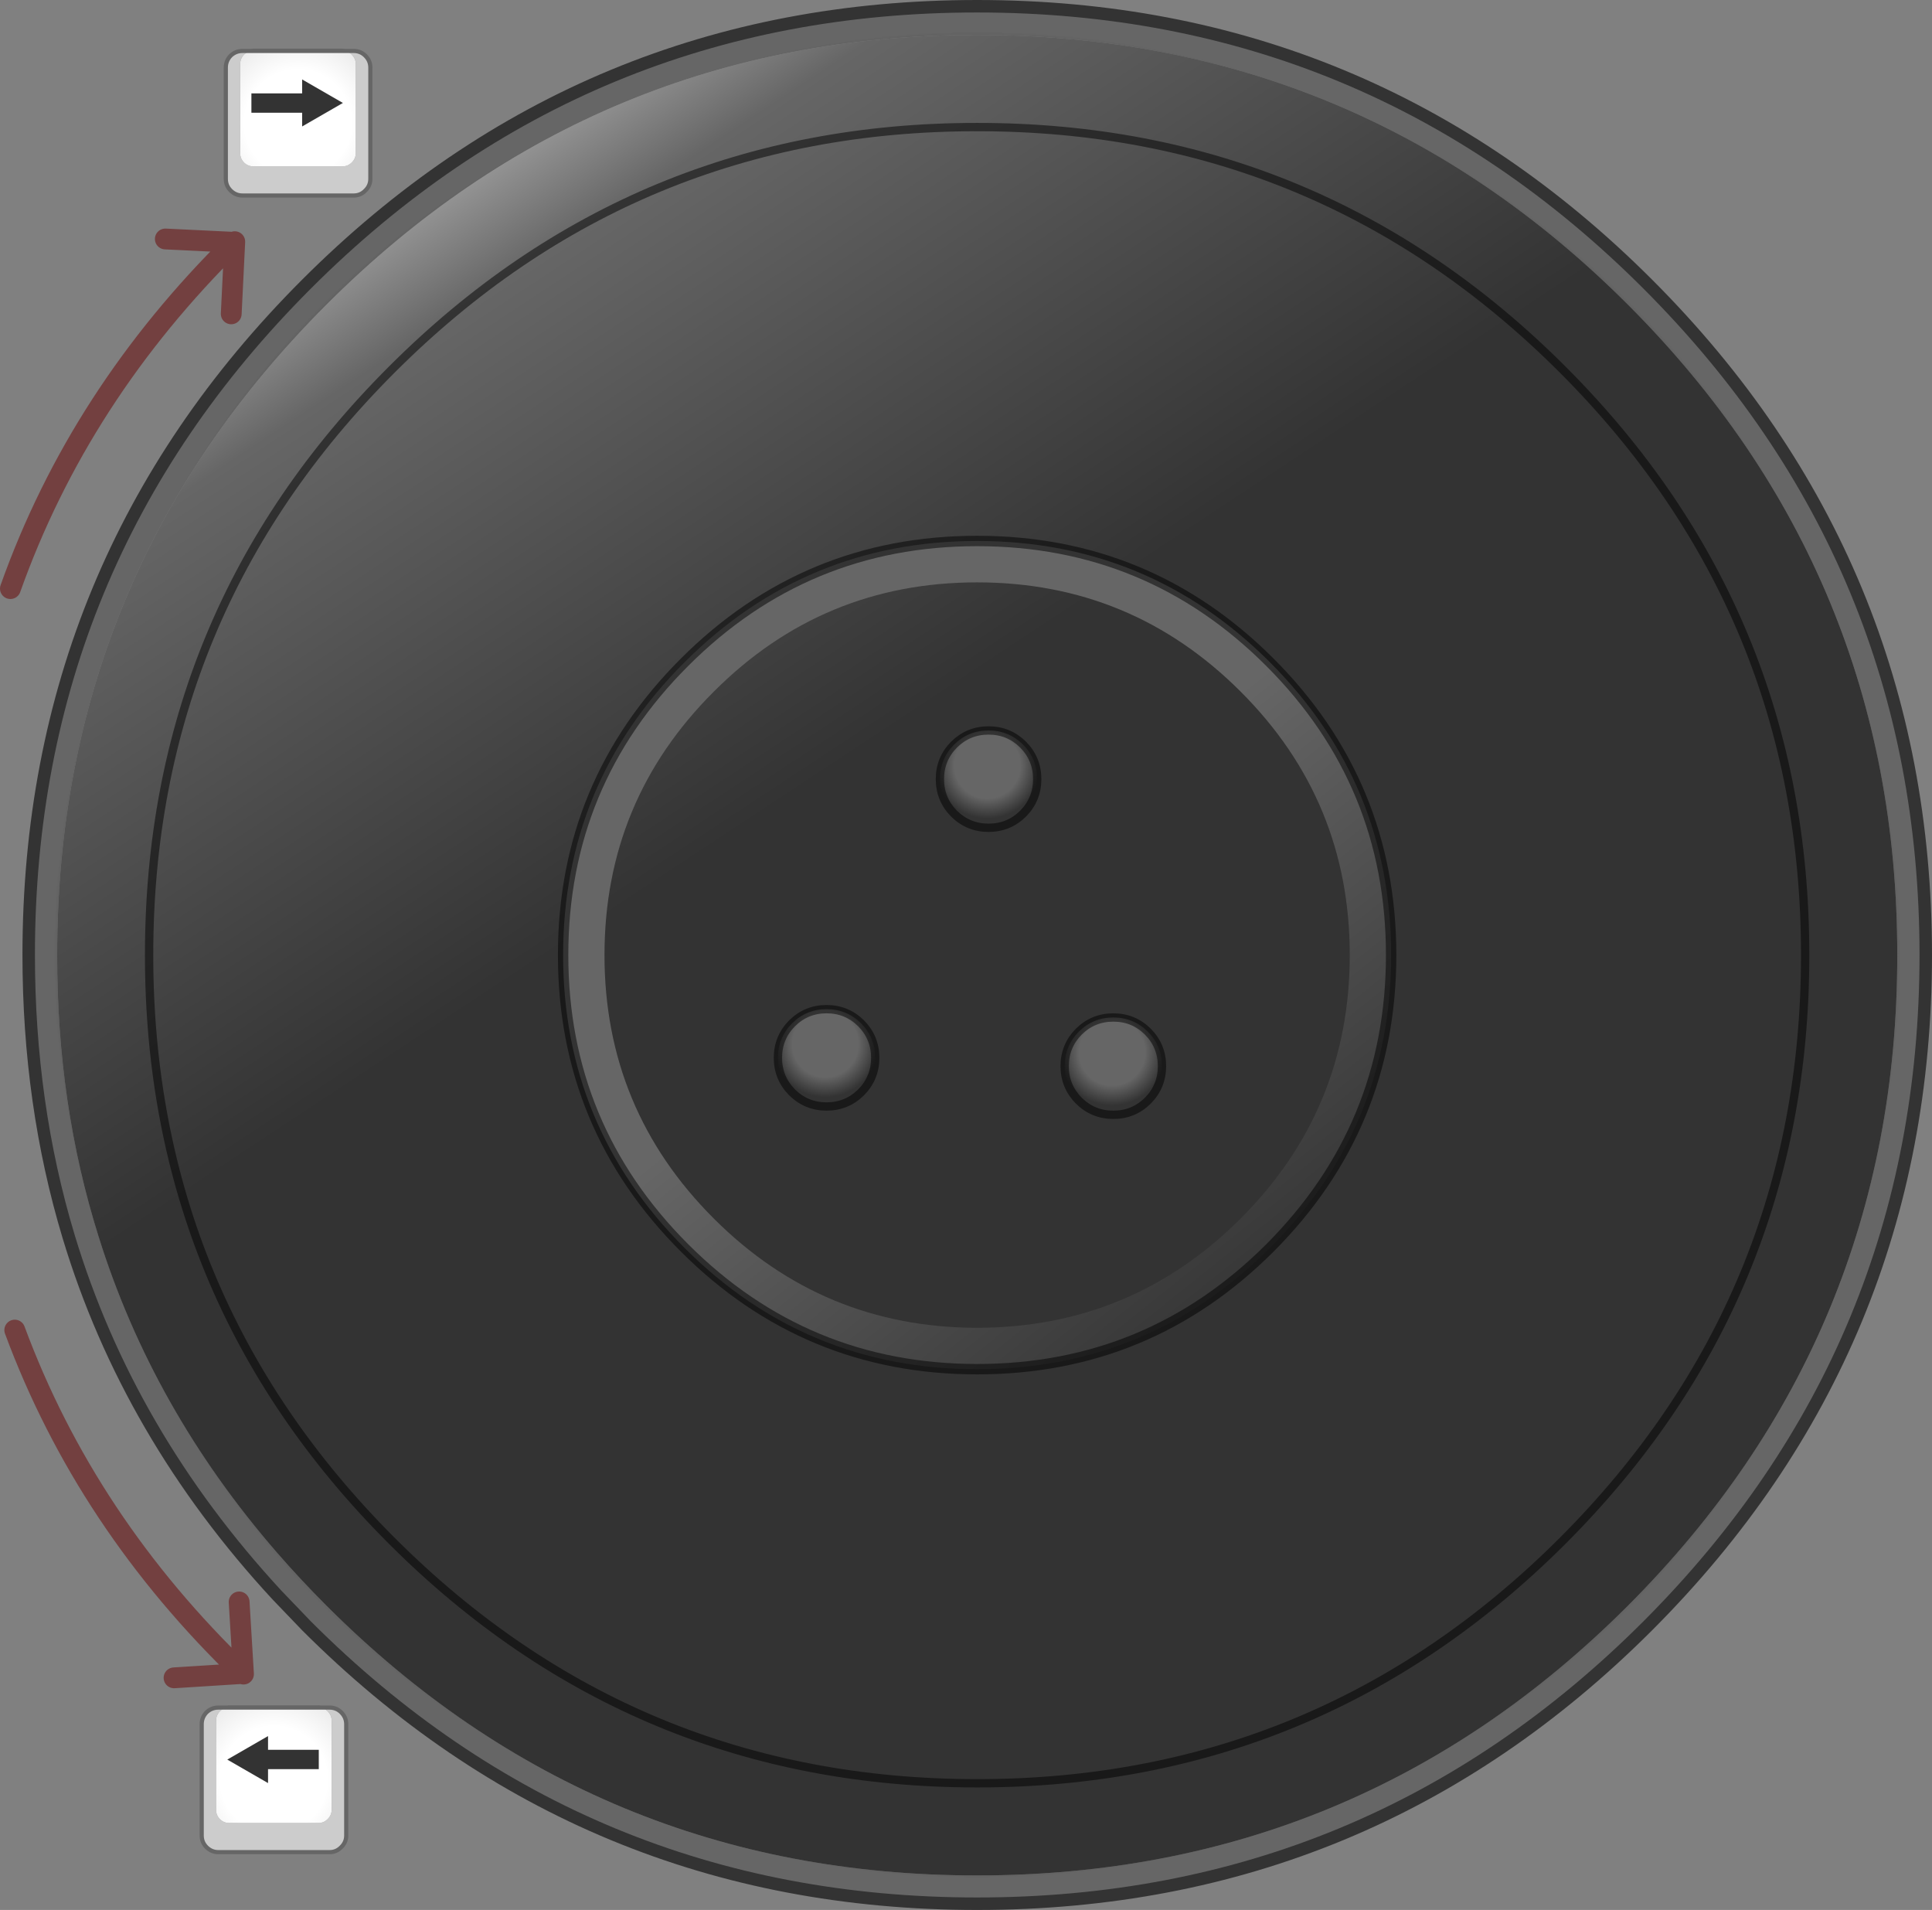<?xml version="1.0" encoding="UTF-8" standalone="no"?>
<svg xmlns:xlink="http://www.w3.org/1999/xlink" height="459.15px" width="464.55px" xmlns="http://www.w3.org/2000/svg">
  <rect width="100%" height="100%" fill="#808080" stroke="none"/>
  <g transform="matrix(1.0, 0.0, 0.0, 1.0, 234.95, 229.55)">
    <path d="M156.45 -156.35 Q91.6 -221.15 0.0 -221.15 -91.6 -221.15 -156.4 -156.35 -221.25 -91.55 -221.2 0.05 -221.25 35.95 -211.25 67.7 -198.3 109.2 -168.35 143.7 -162.7 150.2 -156.4 156.5 -91.6 221.3 0.0 221.3 91.6 221.3 156.45 156.5 221.25 91.65 221.25 0.05 221.25 -91.55 156.45 -156.35 M161.25 -161.25 Q228.05 -94.45 228.1 0.0 228.05 94.45 161.25 161.3 94.45 228.1 0.0 228.1 -94.45 228.1 -161.25 161.3 L-168.35 153.9 Q-204.1 115.25 -218.45 67.7 -228.05 35.85 -228.05 0.0 -228.05 -94.45 -161.25 -161.25 -94.45 -228.05 0.0 -228.05 94.45 -228.05 161.25 -161.25" fill="url(#gradient0)" fill-rule="evenodd" stroke="none"/>
    <path d="M156.45 -156.35 Q221.25 -91.55 221.25 0.05 221.25 91.65 156.45 156.5 91.6 221.3 0.0 221.3 -91.6 221.3 -156.4 156.5 -162.7 150.2 -168.35 143.7 -198.3 109.2 -211.25 67.7 -221.25 35.95 -221.2 0.05 -221.25 -91.55 -156.4 -156.35 -91.6 -221.15 0.0 -221.15 91.6 -221.15 156.45 -156.35" fill="url(#gradient1)" fill-rule="evenodd" stroke="none"/>
    <path d="M161.25 -161.25 Q228.05 -94.45 228.1 0.0 228.05 94.45 161.25 161.3 94.45 228.1 0.0 228.1 -94.45 228.1 -161.25 161.3 L-168.35 153.9 Q-204.1 115.25 -218.45 67.7 -228.05 35.85 -228.05 0.0 -228.05 -94.45 -161.25 -161.25 -94.45 -228.05 0.0 -228.05 94.45 -228.05 161.25 -161.25 Z" fill="none" stroke="#333333" stroke-linecap="round" stroke-linejoin="round" stroke-width="3.0"/>
    <path d="M63.35 -63.3 Q37.1 -89.55 0.0 -89.55 -37.1 -89.55 -63.3 -63.3 -89.6 -37.1 -89.6 0.05 -89.6 37.15 -63.3 63.4 -37.1 89.6 0.0 89.65 37.1 89.6 63.35 63.4 89.6 37.15 89.6 0.05 89.6 -37.1 63.35 -63.3 M70.4 -70.35 Q99.55 -41.2 99.55 0.05 99.55 41.25 70.4 70.45 41.25 99.6 0.0 99.6 -41.2 99.6 -70.35 70.45 -99.55 41.25 -99.55 0.05 -99.55 -41.2 -70.35 -70.35 -41.2 -99.5 0.0 -99.5 41.25 -99.5 70.4 -70.35" fill="url(#gradient2)" fill-rule="evenodd" stroke="none"/>
    <path d="M140.8 -140.7 Q199.1 -82.4 199.1 0.05 199.1 82.5 140.8 140.85 82.45 199.15 0.0 199.15 -82.45 199.15 -140.75 140.85 -199.1 82.5 -199.1 0.05 -199.1 -82.4 -140.75 -140.7 -82.45 -199.05 0.0 -199.0 82.45 -199.05 140.8 -140.7" fill="none" stroke="#000000" stroke-linecap="round" stroke-linejoin="round" stroke-opacity="0.502" stroke-width="2.0"/>
    <path d="M70.4 -70.35 Q99.55 -41.2 99.55 0.05 99.55 41.25 70.4 70.45 41.25 99.6 0.0 99.6 -41.2 99.6 -70.35 70.45 -99.55 41.25 -99.55 0.05 -99.55 -41.2 -70.35 -70.35 -41.2 -99.5 0.0 -99.5 41.25 -99.5 70.4 -70.35" fill="none" stroke="#000000" stroke-linecap="round" stroke-linejoin="round" stroke-opacity="0.502" stroke-width="2.5"/>
    <path d="M11.05 -50.55 Q14.45 -47.1 14.45 -42.25 14.45 -37.4 11.05 -33.95 7.6 -30.55 2.75 -30.55 -2.1 -30.55 -5.55 -33.95 -8.95 -37.4 -8.95 -42.25 -8.95 -47.1 -5.55 -50.55 -2.1 -53.95 2.75 -53.95 7.6 -53.95 11.05 -50.55" fill="url(#gradient3)" fill-rule="evenodd" stroke="none"/>
    <path d="M11.05 -50.55 Q14.45 -47.1 14.45 -42.25 14.45 -37.4 11.05 -33.95 7.6 -30.55 2.75 -30.55 -2.1 -30.55 -5.55 -33.95 -8.95 -37.4 -8.95 -42.25 -8.95 -47.1 -5.55 -50.55 -2.1 -53.95 2.75 -53.95 7.6 -53.95 11.05 -50.55 Z" fill="none" stroke="#000000" stroke-linecap="round" stroke-linejoin="round" stroke-opacity="0.502" stroke-width="2.0"/>
    <path d="M-27.9 16.45 Q-24.5 19.9 -24.5 24.75 -24.5 29.6 -27.9 33.05 -31.35 36.45 -36.2 36.45 -41.05 36.45 -44.5 33.05 -47.9 29.6 -47.9 24.75 -47.9 19.9 -44.5 16.45 -41.05 13.05 -36.2 13.05 -31.35 13.05 -27.9 16.45" fill="url(#gradient4)" fill-rule="evenodd" stroke="none"/>
    <path d="M-27.9 16.45 Q-24.5 19.9 -24.5 24.75 -24.5 29.6 -27.9 33.05 -31.35 36.45 -36.2 36.45 -41.05 36.45 -44.5 33.05 -47.9 29.6 -47.9 24.75 -47.9 19.9 -44.5 16.45 -41.05 13.05 -36.2 13.05 -31.35 13.05 -27.9 16.45 Z" fill="none" stroke="#000000" stroke-linecap="round" stroke-linejoin="round" stroke-opacity="0.502" stroke-width="2.0"/>
    <path d="M41.05 18.45 Q44.45 21.9 44.45 26.75 44.45 31.6 41.05 35.05 37.6 38.45 32.75 38.45 27.9 38.45 24.45 35.05 21.05 31.6 21.05 26.75 21.05 21.9 24.45 18.45 27.9 15.05 32.75 15.05 37.6 15.05 41.05 18.45" fill="url(#gradient5)" fill-rule="evenodd" stroke="none"/>
    <path d="M41.05 18.45 Q44.45 21.9 44.45 26.75 44.45 31.6 41.05 35.05 37.6 38.45 32.75 38.45 27.9 38.45 24.45 35.05 21.05 31.6 21.05 26.75 21.05 21.9 24.45 18.45 27.9 15.05 32.75 15.05 37.6 15.05 41.05 18.45 Z" fill="none" stroke="#000000" stroke-linecap="round" stroke-linejoin="round" stroke-opacity="0.502" stroke-width="2.0"/>
    <path d="M-152.0 -217.3 L-149.9 -217.3 Q-148.25 -217.3 -147.1 -216.15 -145.9 -214.95 -145.9 -213.3 L-145.9 -186.55 Q-145.9 -184.9 -147.1 -183.75 -148.25 -182.55 -149.9 -182.55 L-176.65 -182.55 Q-178.3 -182.55 -179.5 -183.75 -180.65 -184.9 -180.65 -186.55 L-180.65 -213.3 Q-180.65 -214.95 -179.5 -216.15 -178.3 -217.3 -176.65 -217.3 L-174.6 -217.3 Q-175.55 -217.15 -176.3 -216.4 -177.2 -215.45 -177.2 -214.15 L-177.2 -192.75 Q-177.2 -191.45 -176.3 -190.5 -175.35 -189.55 -174.0 -189.55 L-152.6 -189.55 Q-151.3 -189.55 -150.35 -190.5 -149.4 -191.45 -149.4 -192.75 L-149.4 -214.15 Q-149.4 -215.45 -150.35 -216.4 -151.1 -217.15 -152.0 -217.3" fill="#cccccc" fill-rule="evenodd" stroke="none"/>
    <path d="M-174.6 -217.3 L-152.0 -217.3 Q-151.1 -217.15 -150.35 -216.4 -149.4 -215.45 -149.4 -214.15 L-149.4 -192.75 Q-149.4 -191.45 -150.35 -190.5 -151.3 -189.55 -152.6 -189.55 L-174.0 -189.55 Q-175.35 -189.55 -176.3 -190.5 -177.2 -191.45 -177.2 -192.75 L-177.2 -214.15 Q-177.2 -215.45 -176.3 -216.4 -175.55 -217.15 -174.6 -217.3" fill="url(#gradient6)" fill-rule="evenodd" stroke="none"/>
    <path d="M-174.6 -217.3 L-174.0 -217.35 -152.6 -217.35 -152.0 -217.3 -149.9 -217.3 Q-148.25 -217.3 -147.1 -216.15 -145.9 -214.95 -145.9 -213.3 L-145.9 -186.55 Q-145.9 -184.9 -147.1 -183.75 -148.25 -182.55 -149.9 -182.55 L-176.65 -182.55 Q-178.3 -182.55 -179.5 -183.75 -180.65 -184.9 -180.65 -186.55 L-180.65 -213.3 Q-180.65 -214.95 -179.5 -216.15 -178.3 -217.3 -176.65 -217.3 L-174.6 -217.3 -152.0 -217.3" fill="none" stroke="#666666" stroke-linecap="round" stroke-linejoin="round" stroke-width="1.0"/>
    <path d="M-162.3 -199.15 L-162.3 -210.45 -152.5 -204.8 -162.3 -199.15" fill="#333333" fill-rule="evenodd" stroke="none"/>
    <path d="M-161.1 -202.45 L-174.5 -202.45 -174.5 -207.1 -161.1 -207.1 -161.1 -202.45" fill="#333333" fill-rule="evenodd" stroke="none"/>
    <path d="M-157.8 180.95 L-155.7 180.95 Q-154.05 180.95 -152.9 182.1 -151.7 183.3 -151.7 184.95 L-151.7 211.7 Q-151.7 213.35 -152.9 214.5 -154.05 215.7 -155.7 215.7 L-182.45 215.7 Q-184.1 215.7 -185.3 214.5 -186.45 213.35 -186.45 211.7 L-186.45 184.95 Q-186.45 183.3 -185.3 182.1 -184.1 180.95 -182.45 180.95 L-180.4 180.95 Q-181.35 181.1 -182.1 181.85 -183.0 182.8 -183.0 184.1 L-183.0 205.5 Q-183.0 206.8 -182.1 207.75 -181.15 208.7 -179.8 208.7 L-158.4 208.7 Q-157.1 208.7 -156.15 207.75 -155.2 206.8 -155.2 205.5 L-155.2 184.1 Q-155.2 182.8 -156.15 181.85 -156.9 181.1 -157.8 180.95" fill="#cccccc" fill-rule="evenodd" stroke="none"/>
    <path d="M-180.4 180.95 L-157.8 180.95 Q-156.9 181.1 -156.15 181.85 -155.2 182.8 -155.2 184.1 L-155.2 205.5 Q-155.2 206.8 -156.15 207.75 -157.1 208.7 -158.4 208.7 L-179.8 208.7 Q-181.15 208.7 -182.1 207.75 -183.0 206.8 -183.0 205.5 L-183.0 184.1 Q-183.0 182.8 -182.1 181.85 -181.35 181.1 -180.4 180.95" fill="url(#gradient7)" fill-rule="evenodd" stroke="none"/>
    <path d="M-180.4 180.95 L-179.8 180.9 -158.4 180.9 -157.8 180.95 -155.7 180.95 Q-154.05 180.95 -152.9 182.1 -151.7 183.3 -151.7 184.95 L-151.7 211.7 Q-151.7 213.35 -152.9 214.5 -154.05 215.7 -155.7 215.7 L-182.45 215.7 Q-184.1 215.7 -185.3 214.5 -186.45 213.35 -186.45 211.7 L-186.45 184.95 Q-186.45 183.3 -185.3 182.1 -184.1 180.95 -182.45 180.95 L-180.4 180.95 -157.8 180.95" fill="none" stroke="#666666" stroke-linecap="round" stroke-linejoin="round" stroke-width="1.0"/>
    <path d="M-170.5 187.8 L-170.5 199.1 -180.3 193.45 -170.5 187.8" fill="#333333" fill-rule="evenodd" stroke="none"/>
    <path d="M-171.7 191.1 L-158.3 191.1 -158.3 195.75 -171.7 195.75 -171.7 191.1" fill="#333333" fill-rule="evenodd" stroke="none"/>
    <path d="M-176.4 172.9 L-176.55 172.75 -193.1 173.8 M-176.4 172.9 L-177.45 155.55 M-176.55 172.75 Q-214.25 136.5 -231.4 90.2" fill="none" stroke="#660000" stroke-linecap="round" stroke-linejoin="round" stroke-opacity="0.502" stroke-width="5.0"/>
    <path d="M-195.2 -172.1 L-178.65 -171.3 -178.5 -171.45 -179.35 -154.1 M-232.45 -88.05 Q-215.9 -134.6 -178.65 -171.3" fill="none" stroke="#660000" stroke-linecap="round" stroke-linejoin="round" stroke-opacity="0.502" stroke-width="5.0"/>
  </g>
  <defs>
    <radialGradient cx="0" cy="0" gradientTransform="matrix(0.271, 0.0, 0.0, 0.271, 0.0, 0.0)" gradientUnits="userSpaceOnUse" id="gradient0" r="819.2" spreadMethod="pad">
      <stop offset="0.918" stop-color="#000000"/>
      <stop offset="1.0" stop-color="#666666"/>
    </radialGradient>
    <linearGradient gradientTransform="matrix(-0.12, -0.182, 0.226, -0.149, -39.4, -47.4)" gradientUnits="userSpaceOnUse" id="gradient1" spreadMethod="pad" x1="-819.2" x2="819.2">
      <stop offset="0.486" stop-color="#333333"/>
      <stop offset="0.882" stop-color="#666666"/>
      <stop offset="1.0" stop-color="#b4b4b4"/>
    </linearGradient>
    <linearGradient gradientTransform="matrix(0.076, 0.095, -0.095, 0.076, 14.3, 3.95)" gradientUnits="userSpaceOnUse" id="gradient2" spreadMethod="pad" x1="-819.2" x2="819.2">
      <stop offset="0.388" stop-color="#666666"/>
      <stop offset="1.0" stop-color="#333333"/>
    </linearGradient>
    <radialGradient cx="0" cy="0" gradientTransform="matrix(0.018, 0.0, 0.0, 0.018, 2.45, -45.55)" gradientUnits="userSpaceOnUse" id="gradient3" r="819.2" spreadMethod="pad">
      <stop offset="0.537" stop-color="#666666"/>
      <stop offset="0.867" stop-color="#333333"/>
    </radialGradient>
    <radialGradient cx="0" cy="0" gradientTransform="matrix(0.018, 0.0, 0.0, 0.018, -36.5, 21.45)" gradientUnits="userSpaceOnUse" id="gradient4" r="819.2" spreadMethod="pad">
      <stop offset="0.537" stop-color="#666666"/>
      <stop offset="0.867" stop-color="#333333"/>
    </radialGradient>
    <radialGradient cx="0" cy="0" gradientTransform="matrix(0.018, 0.0, 0.0, 0.018, 32.45, 23.45)" gradientUnits="userSpaceOnUse" id="gradient5" r="819.2" spreadMethod="pad">
      <stop offset="0.537" stop-color="#666666"/>
      <stop offset="0.867" stop-color="#333333"/>
    </radialGradient>
    <radialGradient cx="0" cy="0" gradientTransform="matrix(0.028, 0.0, 0.0, 0.028, -163.3, -199.95)" gradientUnits="userSpaceOnUse" id="gradient6" r="819.2" spreadMethod="pad">
      <stop offset="0.561" stop-color="#ffffff"/>
      <stop offset="1.0" stop-color="#e8e8e8"/>
    </radialGradient>
    <radialGradient cx="0" cy="0" gradientTransform="matrix(0.028, 0.0, 0.0, 0.028, -169.1, 198.3)" gradientUnits="userSpaceOnUse" id="gradient7" r="819.2" spreadMethod="pad">
      <stop offset="0.561" stop-color="#ffffff"/>
      <stop offset="1.0" stop-color="#e8e8e8"/>
    </radialGradient>
  </defs>
</svg>
